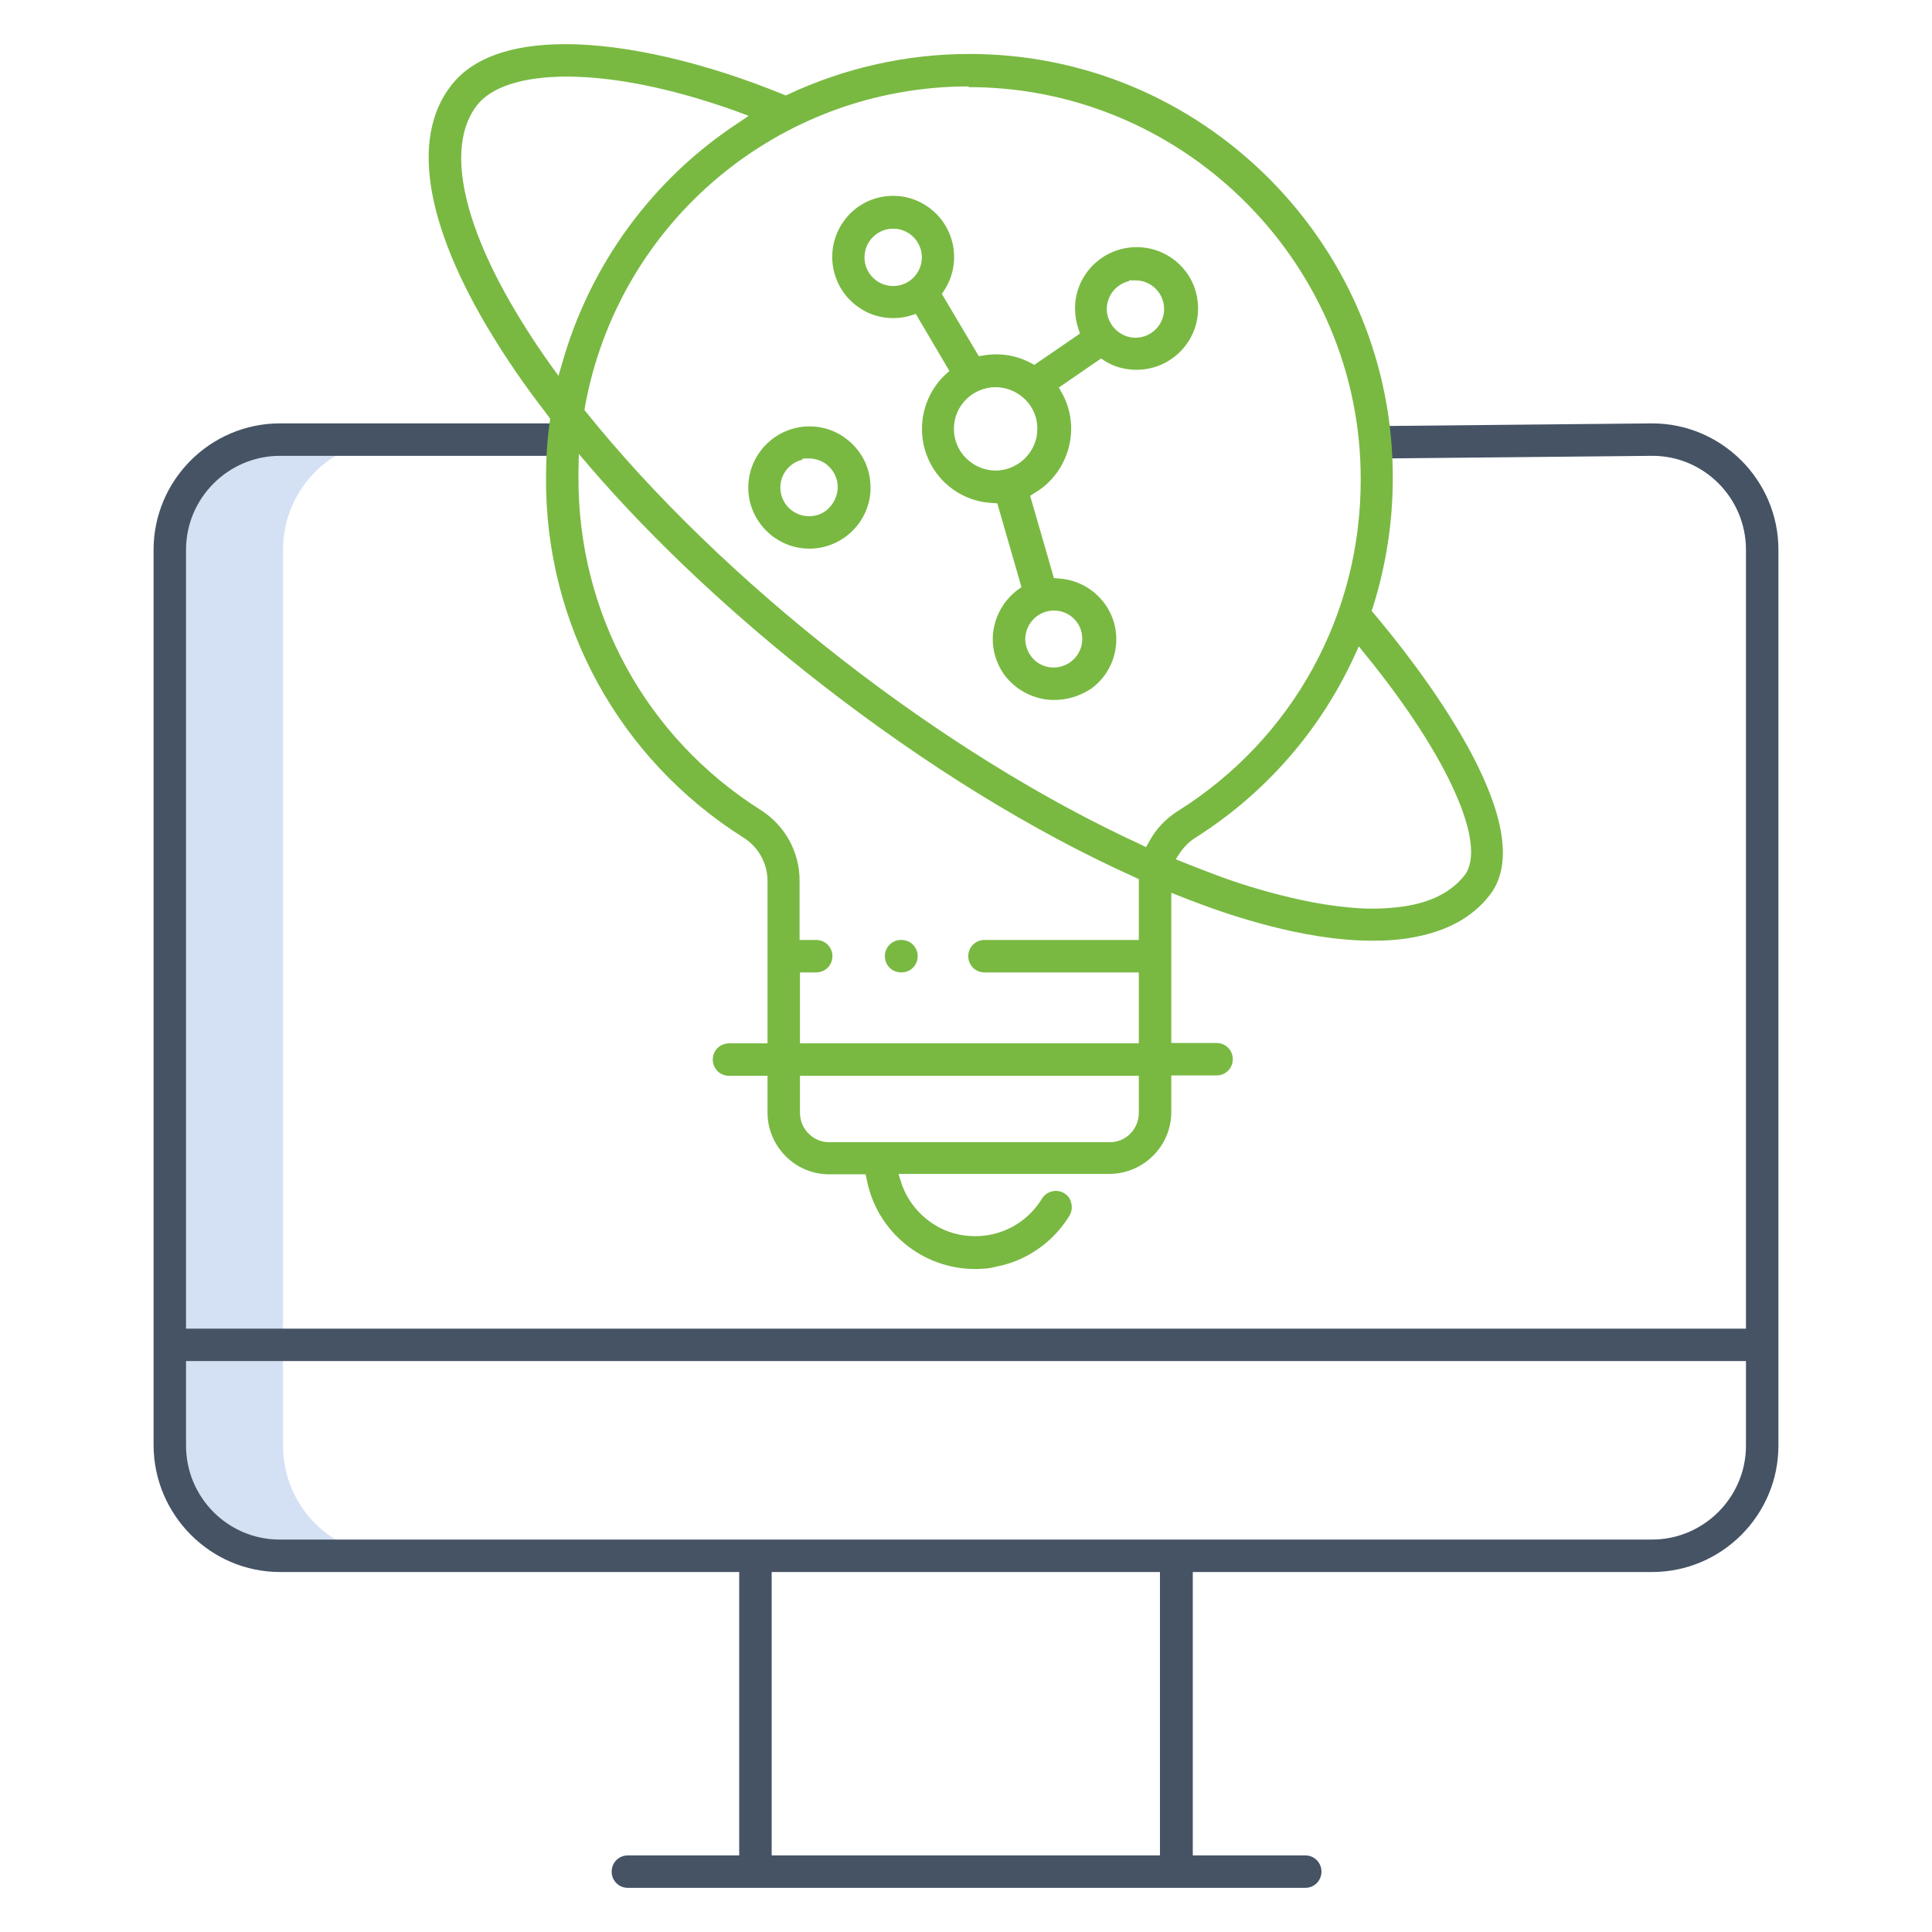<?xml version="1.0" encoding="utf-8"?>
<!-- Generator: Adobe Illustrator 19.0.0, SVG Export Plug-In . SVG Version: 6.00 Build 0)  -->
<svg version="1.1" id="Layer_1" xmlns="http://www.w3.org/2000/svg" xmlns:xlink="http://www.w3.org/1999/xlink" x="0px" y="0px"
	 viewBox="-41 164.9 512 512" style="enable-background:new -41 164.9 512 512;" xml:space="preserve">
<style type="text/css">
	.st0{fill:#D4E1F4;}
	.st1{fill:#455365;}
	.st2{fill:#79B942;}
</style>
<path class="st0" d="M34,548V310.6c0-16.1,13-29.2,29.2-29.2h-30C17,281.4,4,294.5,4,310.6V548c0,16.1,13,29.2,29.2,29.2h30
	C47,577.2,34,564.1,34,548z"/>
<path class="st1" d="M125.4,665.2c-2.4,0-4.3-1.9-4.3-4.3c0-2.4,1.9-4.3,4.3-4.3h29.5v-75.1H33.2c-18.4,0-33.4-15.1-33.5-33.5V310.6
	c0-18.4,15-33.5,33.5-33.5h73.6v8.6H33.2c-13.7,0-24.9,11.2-24.9,24.9V517h413.4V310.6c0-13.7-11.1-24.9-24.8-24.9l-71.3,0.7
	l-0.1-8.6l71.3-0.7c18.4,0,33.5,15,33.5,33.5V548c0,18.4-15,33.5-33.5,33.5H275.1v75.1h29.8c2.4,0,4.3,1.9,4.3,4.3
	c0,2.4-1.9,4.3-4.3,4.3H125.4z M163.5,656.6h102.9v-75.1H163.5V656.6z M8.3,548c0,13.7,11.1,24.9,24.8,24.9h363.7
	c13.7,0,24.9-11.2,24.9-24.9v-22.4H8.3V548z"/>
<g>
	<g>
		<path class="st2" d="M217.4,501.2c-14,0-26.1-10-28.7-23.7l-0.3-1.4h-9.7c-9,0-16.3-7.4-16.3-16.4V450h-10.2
			c-2.4,0-4.3-1.9-4.3-4.3s1.9-4.3,4.3-4.3h10.2v-43c0-4.7-2.4-9.1-6.5-11.6c-32.8-20.8-52.4-56.4-52.2-95.2c0-5,0.3-10.1,1-15
			l0.1-0.7l-0.4-0.6c-4.8-6.2-9.2-12.4-13-18.4c-19.4-30.5-24-55.1-12.8-69.4c5.6-7.2,15.8-10.9,30.3-10.9
			c16.1,0,37.1,4.9,57.6,13.3l0.7,0.3l0.7-0.3c14.9-7,31.5-10.7,47.9-10.7h0.1c30,0,58.2,11.8,79.4,33
			c21.2,21.3,32.9,49.5,32.8,79.5c0,11.6-1.8,23.2-5.3,34.2l-0.3,0.9l0.6,0.7c10.8,12.8,45.1,56.1,30.7,74.6
			c-4.7,6.1-11.9,9.9-21.4,11.4c-3,0.5-6.2,0.7-9.3,0.7l-0.3,0c-2.3,0-4.6-0.1-7-0.3c-4.8-0.4-9.7-1.2-14.4-2.2
			c-7.3-1.6-14.5-3.7-21.5-6.2c-2.7-1-5.5-2-8.2-3.1l-2.3-0.9v39.8h12c2.4,0,4.3,1.9,4.3,4.3s-1.9,4.3-4.3,4.3h-12v9.7
			c0,9-7.3,16.3-16.3,16.4h-56l0.7,2.2c1.5,4.7,4.7,8.7,8.9,11.3c3.2,2,6.9,3,10.7,3c7.3,0,13.9-3.7,17.7-9.9
			c0.8-1.3,2.2-2.1,3.7-2.1c0.8,0,1.6,0.2,2.2,0.6c1,0.6,1.7,1.5,1.9,2.7c0.3,1.1,0.1,2.3-0.5,3.3c-4.3,7-11.4,12-19.5,13.5
			C221.1,501.1,219.3,501.2,217.4,501.2z M171,459.8c0,4.3,3.5,7.8,7.7,7.8h74.4c4.3,0,7.7-3.5,7.7-7.8V450H171V459.8z M171,441.4
			h89.8v-18.8h-40.9c-2.4,0-4.3-1.9-4.3-4.3s1.9-4.3,4.3-4.3h40.9v-16.1l-1-0.5c-27-12.1-55.8-29.9-83.4-51.4
			c-23.1-18-44.2-37.8-61.1-57.4l-2.9-3.4l-0.1,4.8c0,0.5,0,1,0,1.5c-0.1,35.9,17.9,68.8,48.2,88c6.5,4.1,10.4,11.1,10.4,18.8V414
			h4.4c2.4,0,4.3,1.9,4.3,4.3s-1.9,4.3-4.3,4.3H171V441.4z M318,338.6c-9.1,19.9-23.7,36.6-42.2,48.3c-1.6,1-3,2.4-4.1,4l-1.1,1.7
			l1.9,0.8c3.8,1.5,7.2,2.8,10.4,4c6.7,2.4,13.6,4.4,20.5,5.9c4.4,1,8.9,1.7,13.3,2.1c2,0.2,4,0.3,5.9,0.3c2.8,0,5.7-0.2,8.5-0.6
			c7.3-1.1,12.6-3.9,16-8.2c6.2-8-4.3-31.6-26.3-58.6l-1.7-2.1L318,338.6z M215.7,187.8c-50,0-92.8,35.7-101.7,85l-0.1,0.8l0.5,0.6
			c17.7,22,41,44.6,67.4,65.2c26.3,20.5,53.8,37.5,79.5,49.3l1.4,0.7l0.8-1.4c1.8-3.4,4.5-6.2,7.7-8.2c30.4-19.1,48.5-52,48.4-87.9
			c0.1-56.4-45.7-103-102.2-103.9c-0.5,0-1,0-1.5,0H215.7z M109.2,185.2c-11.6,0-20,2.7-23.8,7.6c-8.6,11.1-3.8,32.8,13.3,59.6
			c1.9,3,4,6.1,6.2,9.2l2.1,2.9l1-3.4c7.4-26.1,23.9-48.7,46.6-63.6l2.8-1.9l-3.2-1.2C137.5,188.4,121.9,185.2,109.2,185.2z"/>
	</g>
	<g>
		<path class="st2" d="M197.8,422.6c-2.4,0-4.3-1.9-4.3-4.3s1.9-4.3,4.3-4.3h0.1c2.4,0,4.3,1.9,4.3,4.3s-1.9,4.3-4.3,4.3H197.8z"/>
	</g>
	<g>
		<path class="st2" d="M238.3,350.4c-5.1,0-10-2.5-13.1-6.6c-2.5-3.5-3.6-7.8-2.9-12c0.7-4.3,3-8,6.4-10.6l1-0.7l-6.4-22.2l-1.2-0.1
			c-5.2-0.2-10.1-2.5-13.6-6.3c-7.3-8-6.8-20.4,1.1-27.8l1-0.9l-8.9-15.1l-1.3,0.4c-1.5,0.5-3.1,0.7-4.7,0.7c-3.2,0-6.3-0.9-8.9-2.7
			c-7.4-4.9-9.5-14.9-4.6-22.4c3-4.6,8-7.3,13.5-7.3c3.2,0,6.2,0.9,8.9,2.7c7.4,4.9,9.5,14.9,4.6,22.4l-0.6,0.9l9.8,16.5l1.2-0.2
			c1.1-0.2,2.3-0.3,3.5-0.3c3.1,0,6.3,0.8,9.1,2.3l0.9,0.5l12.1-8.3l-0.4-1.2c-0.6-1.8-0.9-3.6-0.9-5.5c0-8.9,7.3-16.2,16.3-16.2
			c4.4,0,8.5,1.7,11.6,4.8c3.1,3.1,4.7,7.2,4.7,11.5c0,8.9-7.3,16.2-16.3,16.2c-3.1,0-6-0.8-8.5-2.4l-0.9-0.6l-11.2,7.7l0.8,1.4
			c5.2,9.3,1.9,21.2-7.3,26.6l-1.1,0.7l6.3,21.8l1.2,0.1c4.9,0.3,9.3,2.7,12.2,6.6c5.3,7.2,3.7,17.3-3.5,22.6
			C245.1,349.4,241.8,350.4,238.3,350.4z M238.3,326.7c-4.2,0-7.5,3.4-7.6,7.5c0,2,0.8,3.9,2.2,5.4c1.4,1.4,3.3,2.2,5.3,2.2
			c4.2,0,7.6-3.4,7.6-7.5C245.9,330.1,242.5,326.7,238.3,326.7L238.3,326.7z M222.9,267.5c-6.1,0-11.1,4.9-11.1,11
			c0,3,1.1,5.7,3.2,7.8c2.1,2.1,4.9,3.3,7.8,3.3c6.1,0,11.1-5,11.1-11l-3.4,0l3.4,0C234,272.5,229,267.6,222.9,267.5L222.9,267.5z
			 M252.3,246.9c0.1,4.1,3.5,7.5,7.6,7.5c4.2,0,7.6-3.4,7.6-7.6c0-4.2-3.4-7.6-7.6-7.6l-1.7,0v0.2
			C254.8,240.2,252.3,243.2,252.3,246.9L252.3,246.9z M195.7,225.5c-4.2,0-7.6,3.4-7.6,7.6c0,4.2,3.4,7.6,7.6,7.6
			c4.2,0,7.6-3.4,7.6-7.6C203.3,228.9,199.9,225.5,195.7,225.5L195.7,225.5L195.7,225.5z"/>
	</g>
	<g>
		<path class="st2" d="M173.5,310.3c-8.9,0-16.2-7.3-16.2-16.2c0-8.9,7.3-16.2,16.2-16.2c4.4,0,8.4,1.7,11.5,4.8
			c3.1,3.1,4.7,7.1,4.7,11.5C189.7,303,182.4,310.3,173.5,310.3C173.5,310.3,173.5,310.3,173.5,310.3z M171.7,286.7
			c-3.4,0.8-5.9,3.8-5.9,7.4c0,4.2,3.4,7.6,7.6,7.6c2.1,0,4-0.8,5.4-2.3s2.2-3.4,2.2-5.4c0-4.2-3.4-7.6-7.6-7.6l-1.7,0V286.7z"/>
	</g>
</g>
</svg>

